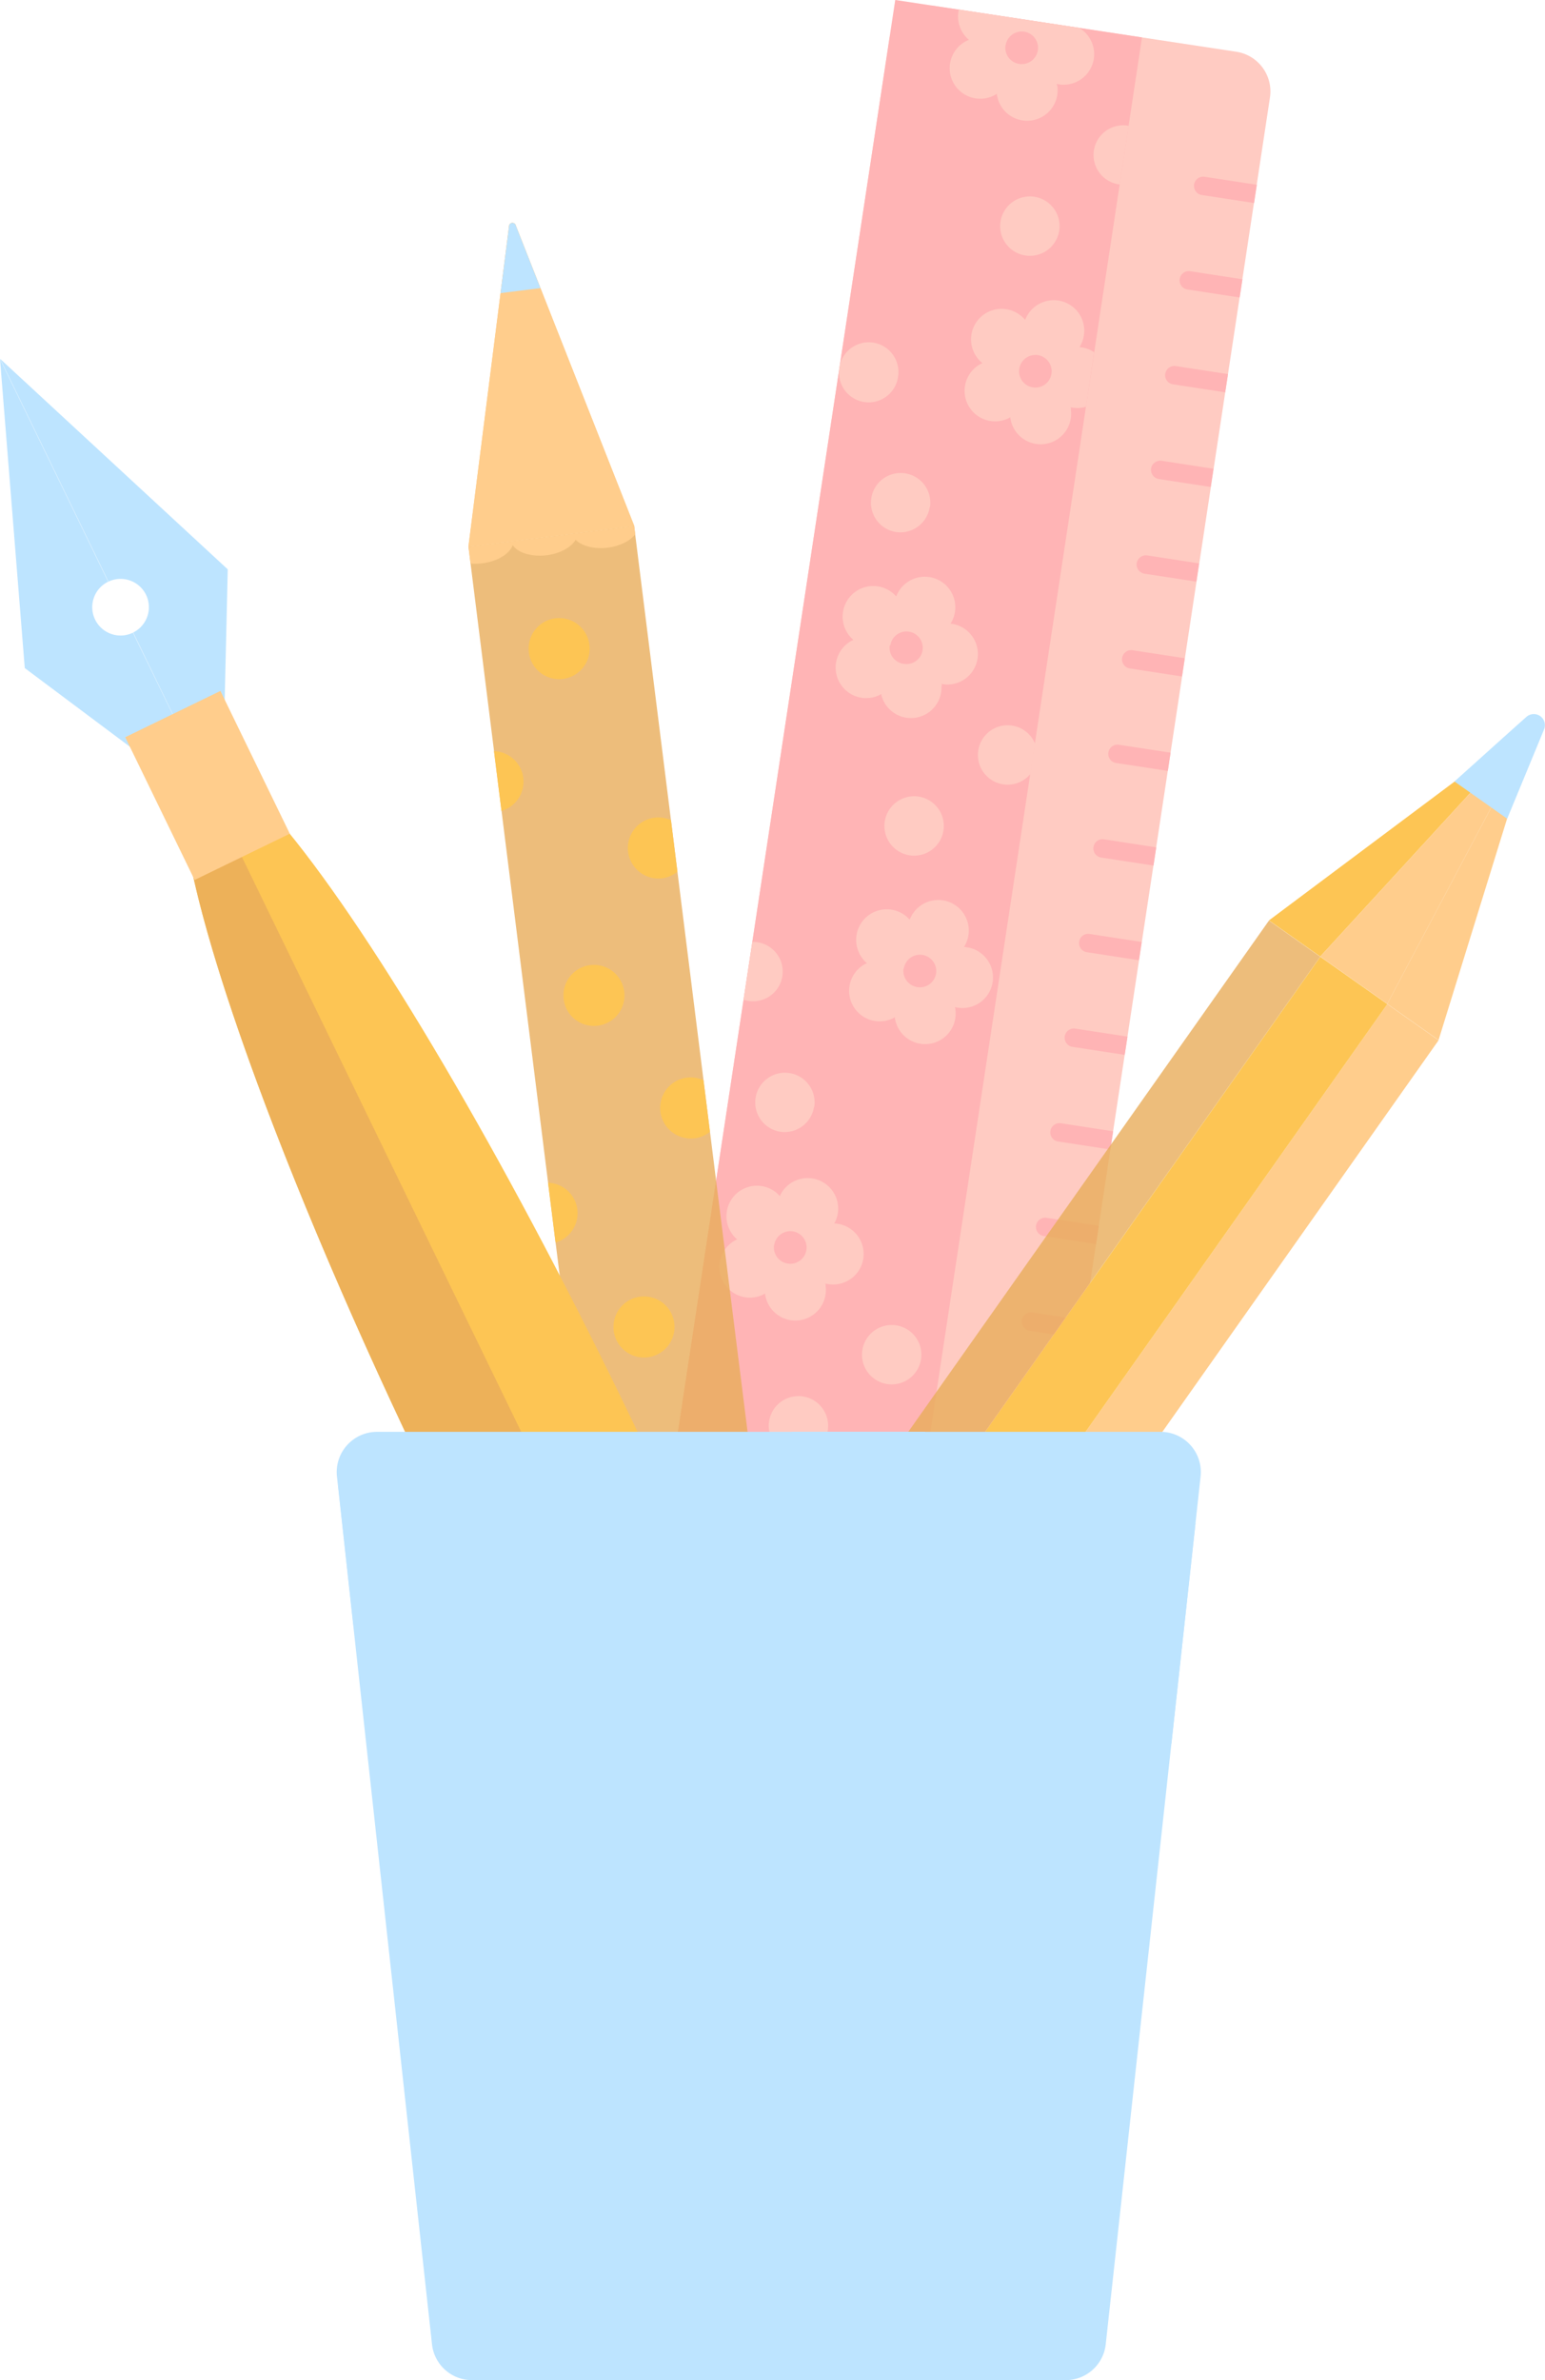   <svg xmlns="http://www.w3.org/2000/svg" viewBox="0 0 389.74 600.23" width="100%" style="vertical-align: middle; max-width: 100%; width: 100%;">
   <g>
    <g>
     <rect x="-31.36" y="221.11" width="530.8" height="97.14" rx="10.13" transform="translate(535.78 78.75) rotate(98.63)" fill="rgb(255,203,194)">
     </rect>
     <rect x="-48.26" y="235.64" width="530.8" height="62.96" transform="translate(513.81 92.51) rotate(98.63)" fill="rgb(255, 180, 181)">
     </rect>
     <path d="M267.75,283.29a2.33,2.33,0,1,0-.7,4.6l13.05,2,.7-4.6ZM260.5,331a2.36,2.36,0,0,0-2.73,1.94h0a2.37,2.37,0,0,0,2,2.66l13.05,2,.7-4.6Zm-3.62,23.87a2.33,2.33,0,1,0-.69,4.6l13.05,2,.7-4.6Zm7.25-47.74a2.33,2.33,0,1,0-.7,4.6l13.05,2,.7-4.6Zm-10.87,71.61a2.32,2.32,0,1,0-.7,4.59l13.06,2,.69-4.59Zm-14.48,95.47a2.33,2.33,0,1,0-.7,4.6l13,2,.7-4.6Zm3.62-23.87a2.33,2.33,0,1,0-.7,4.6l13.05,2,.7-4.6Zm7.24-47.74a2.33,2.33,0,1,0-.7,4.6l13.06,2,.69-4.6ZM246,426.5a2.33,2.33,0,1,0-.7,4.6l13.05,2,.7-4.6ZM304,44.6a2.33,2.33,0,1,0-.7,4.6l13.05,2,.7-4.6ZM293.1,116.21a2.37,2.37,0,0,0-2.74,1.94h0a2.37,2.37,0,0,0,2,2.66l13.05,2,.7-4.6Zm-3.63,23.87a2.37,2.37,0,0,0-2.73,1.94h0a2.36,2.36,0,0,0,2,2.66l13.05,2,.7-4.6Zm7.25-47.74a2.33,2.33,0,1,0-.7,4.6l13.05,2,.7-4.6ZM248.21,500.09l-13.05-2a2.33,2.33,0,1,0-.7,4.6l13,2Zm23.16-240.67a2.33,2.33,0,1,0-.7,4.6l13.05,2,.7-4.6Zm29-191a2.33,2.33,0,1,0-.7,4.6l13.05,2,.7-4.6ZM275,235.55a2.33,2.33,0,1,0-.7,4.6l13,2,.7-4.6Zm3.62-23.87a2.33,2.33,0,1,0-.7,4.6l13.06,2,.69-4.59Zm3.62-23.86a2.32,2.32,0,1,0-.7,4.59l13.06,2,.69-4.6ZM285.85,164a2.33,2.33,0,1,0-.69,4.6l13,2,.7-4.6Z" fill="rgb(255, 180, 181)">
     </path>
     <path d="M208.82,360.69a7.49,7.49,0,1,0-8.53,6.28A7.49,7.49,0,0,0,208.82,360.69ZM221,422.06a7.47,7.47,0,0,0,3.34,7.41l2-13.49A7.49,7.49,0,0,0,221,422.06ZM266.68,21.71a4.88,4.88,0,0,0-.12-.55l.55.11A7.7,7.7,0,0,0,272.17,7l-30.3-4.6A7.72,7.72,0,0,0,244,9.66l.41.37-.5.24a7.7,7.7,0,1,0,7.08,13.67l.48-.28c0,.19,0,.37.07.55a7.7,7.7,0,0,0,15.19-2.5Zm-13-10.27a4.11,4.11,0,1,1,3.45,4.68A4.12,4.12,0,0,1,253.64,11.44ZM208.3,324.24c0-.18-.07-.36-.11-.54a5.12,5.12,0,0,0,.54.1A7.7,7.7,0,1,0,211,308.58l-.55-.06c.09-.15.18-.32.27-.48a7.7,7.7,0,0,0-13.76-6.9c-.09.17-.16.33-.23.5l-.38-.4a7.69,7.69,0,0,0-10.81,10.95,4.86,4.86,0,0,0,.41.38l-.51.23a7.7,7.7,0,0,0,7.08,13.67,5.46,5.46,0,0,0,.48-.27c0,.18,0,.37.07.55a7.7,7.7,0,0,0,15.19-2.51Zm-13-10.26a4.11,4.11,0,1,1,3.45,4.68A4.12,4.12,0,0,1,195.26,314ZM179.63,512a7.49,7.49,0,1,0-8.53,6.28A7.49,7.49,0,0,0,179.63,512Zm-.52-36.45c0-.18-.07-.36-.11-.54l.54.1a7.7,7.7,0,1,0,2.31-15.22c-.18,0-.37,0-.55-.06q.15-.24.27-.48a7.7,7.7,0,0,0-13.76-6.9c-.08.16-.16.33-.23.5-.12-.14-.25-.27-.38-.4a7.7,7.7,0,0,0-9.91-.76l-1.65,10.85a7.57,7.57,0,0,0,.75.86l.41.38-.5.23a7.25,7.25,0,0,0-1,.61l-1.65,10.84a7.69,7.69,0,0,0,9.69,2.22c.17-.08.33-.18.49-.27a5.43,5.43,0,0,0,.06.55,7.7,7.7,0,0,0,15.19-2.51Zm-13-10.27a4.11,4.11,0,1,1,3.44,4.69A4.1,4.1,0,0,1,166.08,465.24Zm10.07-34.84a7.49,7.49,0,1,0-8.53,6.28A7.49,7.49,0,0,0,176.15,430.4Zm27,63.62a7.49,7.49,0,1,0-8.53,6.28A7.48,7.48,0,0,0,203.15,494Zm8.63-88.22c0-.19-.07-.37-.11-.55l.54.11a7.7,7.7,0,1,0,2.31-15.22,4.87,4.87,0,0,0-.55-.06,4.67,4.67,0,0,0,.27-.49,7.7,7.7,0,1,0-13.76-6.9c-.08.17-.16.34-.23.51-.12-.14-.25-.28-.38-.41a7.7,7.7,0,0,0-10.81,11c.13.13.27.25.41.37a4.59,4.59,0,0,0-.5.24A7.7,7.7,0,1,0,196,408l.49-.28a5.14,5.14,0,0,0,.06.55,7.7,7.7,0,0,0,15.19-2.5Zm-13-10.27a4.11,4.11,0,1,1,3.44,4.68A4.1,4.1,0,0,1,198.75,395.53ZM238,209.42a7.49,7.49,0,1,0-8.53,6.28A7.5,7.5,0,0,0,238,209.42Zm-40.64,36.72a7.48,7.48,0,0,0-6.28-8.52,7.15,7.15,0,0,0-1.3-.08l-2.21,14.57a6.45,6.45,0,0,0,1.26.31A7.49,7.49,0,0,0,197.37,246.14ZM226.56,94.88a7.49,7.49,0,0,0-14.71-2.76l-.15,1a7.48,7.48,0,0,0,14.86,1.74Zm5.78,247.88a7.49,7.49,0,1,0-8.53,6.28A7.5,7.5,0,0,0,232.34,342.76ZM267.2,58.15a7.49,7.49,0,1,0-8.53,6.28A7.49,7.49,0,0,0,267.2,58.15Zm-99,339.26a7.49,7.49,0,0,0-1.73-6l-1.71,11.23A7.43,7.43,0,0,0,168.18,397.41Zm10.58,132.33,1,.16A6.08,6.08,0,0,0,178.76,529.74Zm105.93-498-.26-.06a7.49,7.49,0,0,0-2.25,14.81l.27,0Zm-14.53,71.51c0-.18-.07-.36-.11-.54l.54.1a7.52,7.52,0,0,0,3.35-.24L276,88.83a7.62,7.62,0,0,0-3.13-1.23l-.55-.06.27-.48a7.7,7.7,0,1,0-13.76-6.9,4.52,4.52,0,0,0-.23.5c-.12-.14-.25-.27-.38-.4a7.7,7.7,0,1,0-10.82,10.95l.41.38-.5.23a7.7,7.7,0,0,0,7.08,13.67c.17-.08.32-.18.48-.27,0,.18,0,.36.07.55a7.7,7.7,0,0,0,15.19-2.51ZM257.12,93a4.11,4.11,0,1,1,3.45,4.69A4.1,4.1,0,0,1,257.12,93ZM241,254.53c0-.19-.07-.37-.11-.55l.54.11a7.7,7.7,0,1,0,2.31-15.22,5.14,5.14,0,0,0-.55-.06l.27-.49a7.7,7.7,0,1,0-13.76-6.9c-.09.17-.16.34-.23.51-.12-.14-.25-.27-.38-.41a7.7,7.7,0,0,0-10.81,11c.13.13.27.25.41.37l-.51.24a7.7,7.7,0,0,0,7.08,13.67,5.5,5.5,0,0,0,.48-.28c0,.19,0,.37.07.55a7.7,7.7,0,0,0,15.19-2.5Zm-13-10.27a4.11,4.11,0,1,1,3.45,4.68A4.13,4.13,0,0,1,227.93,244.26Zm-22.59,34.88a7.49,7.49,0,1,0-8.53,6.28A7.49,7.49,0,0,0,205.34,279.14Zm54.56-84,1.15-7.56a7.49,7.49,0,1,0-1.15,7.56Zm-25.37-67.24a7.49,7.49,0,1,0-8.53,6.28A7.5,7.5,0,0,0,234.53,127.87Zm3,45.1c0-.18-.07-.36-.11-.54l.54.11a7.7,7.7,0,0,0,2.31-15.22l-.55-.06.27-.49a7.7,7.7,0,1,0-13.76-6.9c-.09.17-.16.34-.23.51-.12-.14-.25-.28-.38-.41a7.7,7.7,0,0,0-10.82,11l.41.37-.5.24a7.7,7.7,0,0,0,7.08,13.67l.48-.28c0,.18,0,.37.07.55A7.7,7.7,0,0,0,237.49,173Zm-13-10.26a4.11,4.11,0,1,1,3.45,4.68A4.11,4.11,0,0,1,224.45,162.71Z" fill="rgb(255,203,194)">
     </path>
     <rect x="141.23" y="133.81" width="42.12" height="373.79" transform="translate(363.19 618.75) rotate(172.86)" fill="rgba(232, 172, 90, 0.8)">
     </rect>
     <path d="M180,502.75h17a12.55,12.55,0,0,1,12.55,12.55v41.8a0,0,0,0,1,0,0H167.44a0,0,0,0,1,0,0V515.3A12.55,12.55,0,0,1,180,502.75Z" transform="translate(441.41 1032.31) rotate(172.86)" fill="rgb(255, 205, 140)">
     </path>
     <path d="M160,132.64,130.12,56.89a.87.87,0,0,0-1.72.22l-10.24,80.77Z" fill="rgb(255, 205, 140)">
     </path>
     <path d="M160,132.64,130.12,56.89a.87.87,0,0,0-1.72.22l-10.24,80.77Z" fill="rgb(255, 205, 140)">
     </path>
     <path d="M126.27,73.92l10.06-1.26-6.21-15.77a.87.87,0,0,0-1.72.22Z" fill="rgb(189,228,255)">
     </path>
     <path d="M118.69,142.11a14.07,14.07,0,0,0,3-.06c3.84-.48,6.89-2.39,7.64-4.58,1.28,1.93,4.7,3,8.54,2.56,3.43-.43,6.23-2,7.33-3.9,1.53,1.56,4.63,2.4,8.06,2,3.13-.39,5.73-1.74,7-3.4l-.26-2.06-41.8,5.24Z" fill="rgb(255, 205, 140)">
     </path>
     <path d="M150.79,258.67a7.7,7.7,0,1,0-8.6-6.68A7.7,7.7,0,0,0,150.79,258.67ZM142,171.21a7.7,7.7,0,1,0-8.59-6.68A7.69,7.69,0,0,0,142,171.21ZM161.5,327a7.7,7.7,0,1,0,8.59,6.68A7.69,7.69,0,0,0,161.5,327Zm-8.07,40.23a7.69,7.69,0,0,0-7.38-6.73l1.88,15.07A7.68,7.68,0,0,0,153.43,367.21ZM145.64,305a7.7,7.7,0,0,0-7.39-6.73l1.89,15.07A7.7,7.7,0,0,0,145.64,305ZM167,221.49a7.56,7.56,0,0,0,3.88-1.66l-1.62-13A7.7,7.7,0,1,0,167,221.49Zm5.22,208.22a7.7,7.7,0,1,0-8.6-6.68A7.7,7.7,0,0,0,172.22,429.71ZM132,196.16a7.7,7.7,0,0,0-7.39-6.73l1.89,15.08A7.71,7.71,0,0,0,132,196.16Zm43.2,90.91a7.59,7.59,0,0,0,3.89-1.66l-1.63-13a7.7,7.7,0,1,0-2.26,14.63Zm13.22,105.46a7.56,7.56,0,0,0,3.88-1.66l-1.63-13a7.7,7.7,0,1,0-2.25,14.63Zm8.21,65.58a7.56,7.56,0,0,0,3.88-1.66l-1.62-13a7.7,7.7,0,1,0-2.26,14.63Z" fill="rgb(253,197,84)">
     </path>
     <rect x="163.48" y="483.29" width="42.12" height="30.12" transform="translate(429.61 969.9) rotate(172.86)" fill="rgb(253,197,84)">
     </rect>
     <rect x="162.5" y="488.65" width="42.12" height="3.68" transform="translate(426.67 954.36) rotate(172.86)" fill="rgba(232, 172, 90, 0.8)">
     </rect>
     <rect x="85.67" y="353.61" width="305.61" height="15.83" transform="translate(-194.41 347.96) rotate(-54.79)" fill="rgba(232, 172, 90, 0.8)">
     </rect>
     <rect x="115.52" y="374.67" width="305.61" height="15.83" transform="translate(-198.97 381.27) rotate(-54.79)" fill="rgb(255, 205, 140)">
     </rect>
     <rect x="100.6" y="361.71" width="305.61" height="20.7" transform="translate(-196.69 364.62) rotate(-54.79)" fill="rgb(253,197,84)">
     </rect>
     <polygon points="320.11 232.11 385.15 183.47 385.68 183.84 333.04 241.23 320.11 232.11" fill="rgb(253,197,84)">
     </polygon>
     <polygon points="349.95 253.17 386.38 184.33 386.91 184.7 362.89 262.29 349.95 253.17" fill="rgb(255, 205, 140)">
     </polygon>
     <polygon points="333.04 241.23 385.68 183.84 386.38 184.33 349.95 253.17 333.04 241.23" fill="rgb(255, 205, 140)">
     </polygon>
     <path d="M385.07,180.77a2.8,2.8,0,0,1,4.45,3.13l-2.32,5.63-7,16.94-6.65-4.7-6.65-4.69,13.62-12.25Z" fill="rgb(189,228,255)">
     </path>
     <path d="M56,205.7,33.54,159.55h0a7.14,7.14,0,0,1-6.25-12.85h0L0,90.53l6.25,77.95Z" fill="rgb(189,228,255)">
     </path>
     <path d="M36.84,150a7.14,7.14,0,0,1-3.24,9.51L56,205.67l1.45-62.09L.05,90.51l27.3,56.17A7.15,7.15,0,0,1,36.84,150Z" fill="rgb(189,228,255)">
     </path>
     <ellipse cx="133.3" cy="364.83" rx="26.44" ry="191.92" transform="translate(-146.07 94.97) rotate(-25.92)" fill="rgb(253,197,84)">
     </ellipse>
     <path d="M46.12,200.29c-1.13,23.89,24.17,95.38,63.4,176.1,46.33,95.33,94.54,167.43,107.67,161.05L52.27,198.1S50,198.91,46.12,200.29Z" fill="rgba(232, 172, 90, 0.8)">
     </path>
     <rect x="38.99" y="178.05" width="26.7" height="40.03" transform="translate(186 353.34) rotate(154.08)" fill="rgb(255, 205, 140)">
     </rect>
     <path d="M268.84,600.23H119.07a10.14,10.14,0,0,1-10.09-9L85,372.35a10.16,10.16,0,0,1,10.09-11.26H292.77a10.15,10.15,0,0,1,10.09,11.26L278.93,591.19A10.14,10.14,0,0,1,268.84,600.23Z" fill="rgb(189,228,255)">
     </path>
     <path d="M244.57,536.87l-20.9-2.33L213.74,516a5.81,5.81,0,0,0-10.42.34l-8.68,19.16-20.7,3.71a5.82,5.82,0,0,0-2.89,10l15.54,14.17-2.87,20.84a5.82,5.82,0,0,0,8.64,5.84l18.28-10.39,18.93,9.16a5.82,5.82,0,0,0,8.23-6.41l-4.24-20.59,14.56-15.18A5.81,5.81,0,0,0,244.57,536.87ZM85.25,374.21l3.88,35.53a18.27,18.27,0,0,0,2.18-.27,17.89,17.89,0,0,0-6.06-35.26ZM289.8,388.53l-17.28-12a5.82,5.82,0,0,0-9.13,5.06l1,21-16.74,12.74a5.81,5.81,0,0,0,2,10.23l20.29,5.54L276.88,451a5.81,5.81,0,0,0,10.35,1.27l8.28-12.62,6.07-55.55ZM220,384.86a17.9,17.9,0,0,0,14.16-21,18.15,18.15,0,0,0-.8-2.78H199.78A17.87,17.87,0,0,0,220,384.86Zm12.26,74.44a17.9,17.9,0,1,0,21,14.15A17.89,17.89,0,0,0,232.23,459.3Zm-92.71,77.77a17.9,17.9,0,1,0,4.79,24.86A17.9,17.9,0,0,0,139.52,537.07Zm46.64-72.64L173,448l6.05-20.14a5.82,5.82,0,0,0-7.63-7.11l-19.66,7.45-17.29-12a5.82,5.82,0,0,0-9.12,5.06l1,21L109.63,455a5.82,5.82,0,0,0,2,10.24l20.28,5.54,6.94,19.85a5.82,5.82,0,0,0,10.36,1.27l11.53-17.58,21-.47A5.81,5.81,0,0,0,186.16,464.43Z" fill="rgb(189,228,255)">
     </path>
    </g>
   </g>
  </svg>
